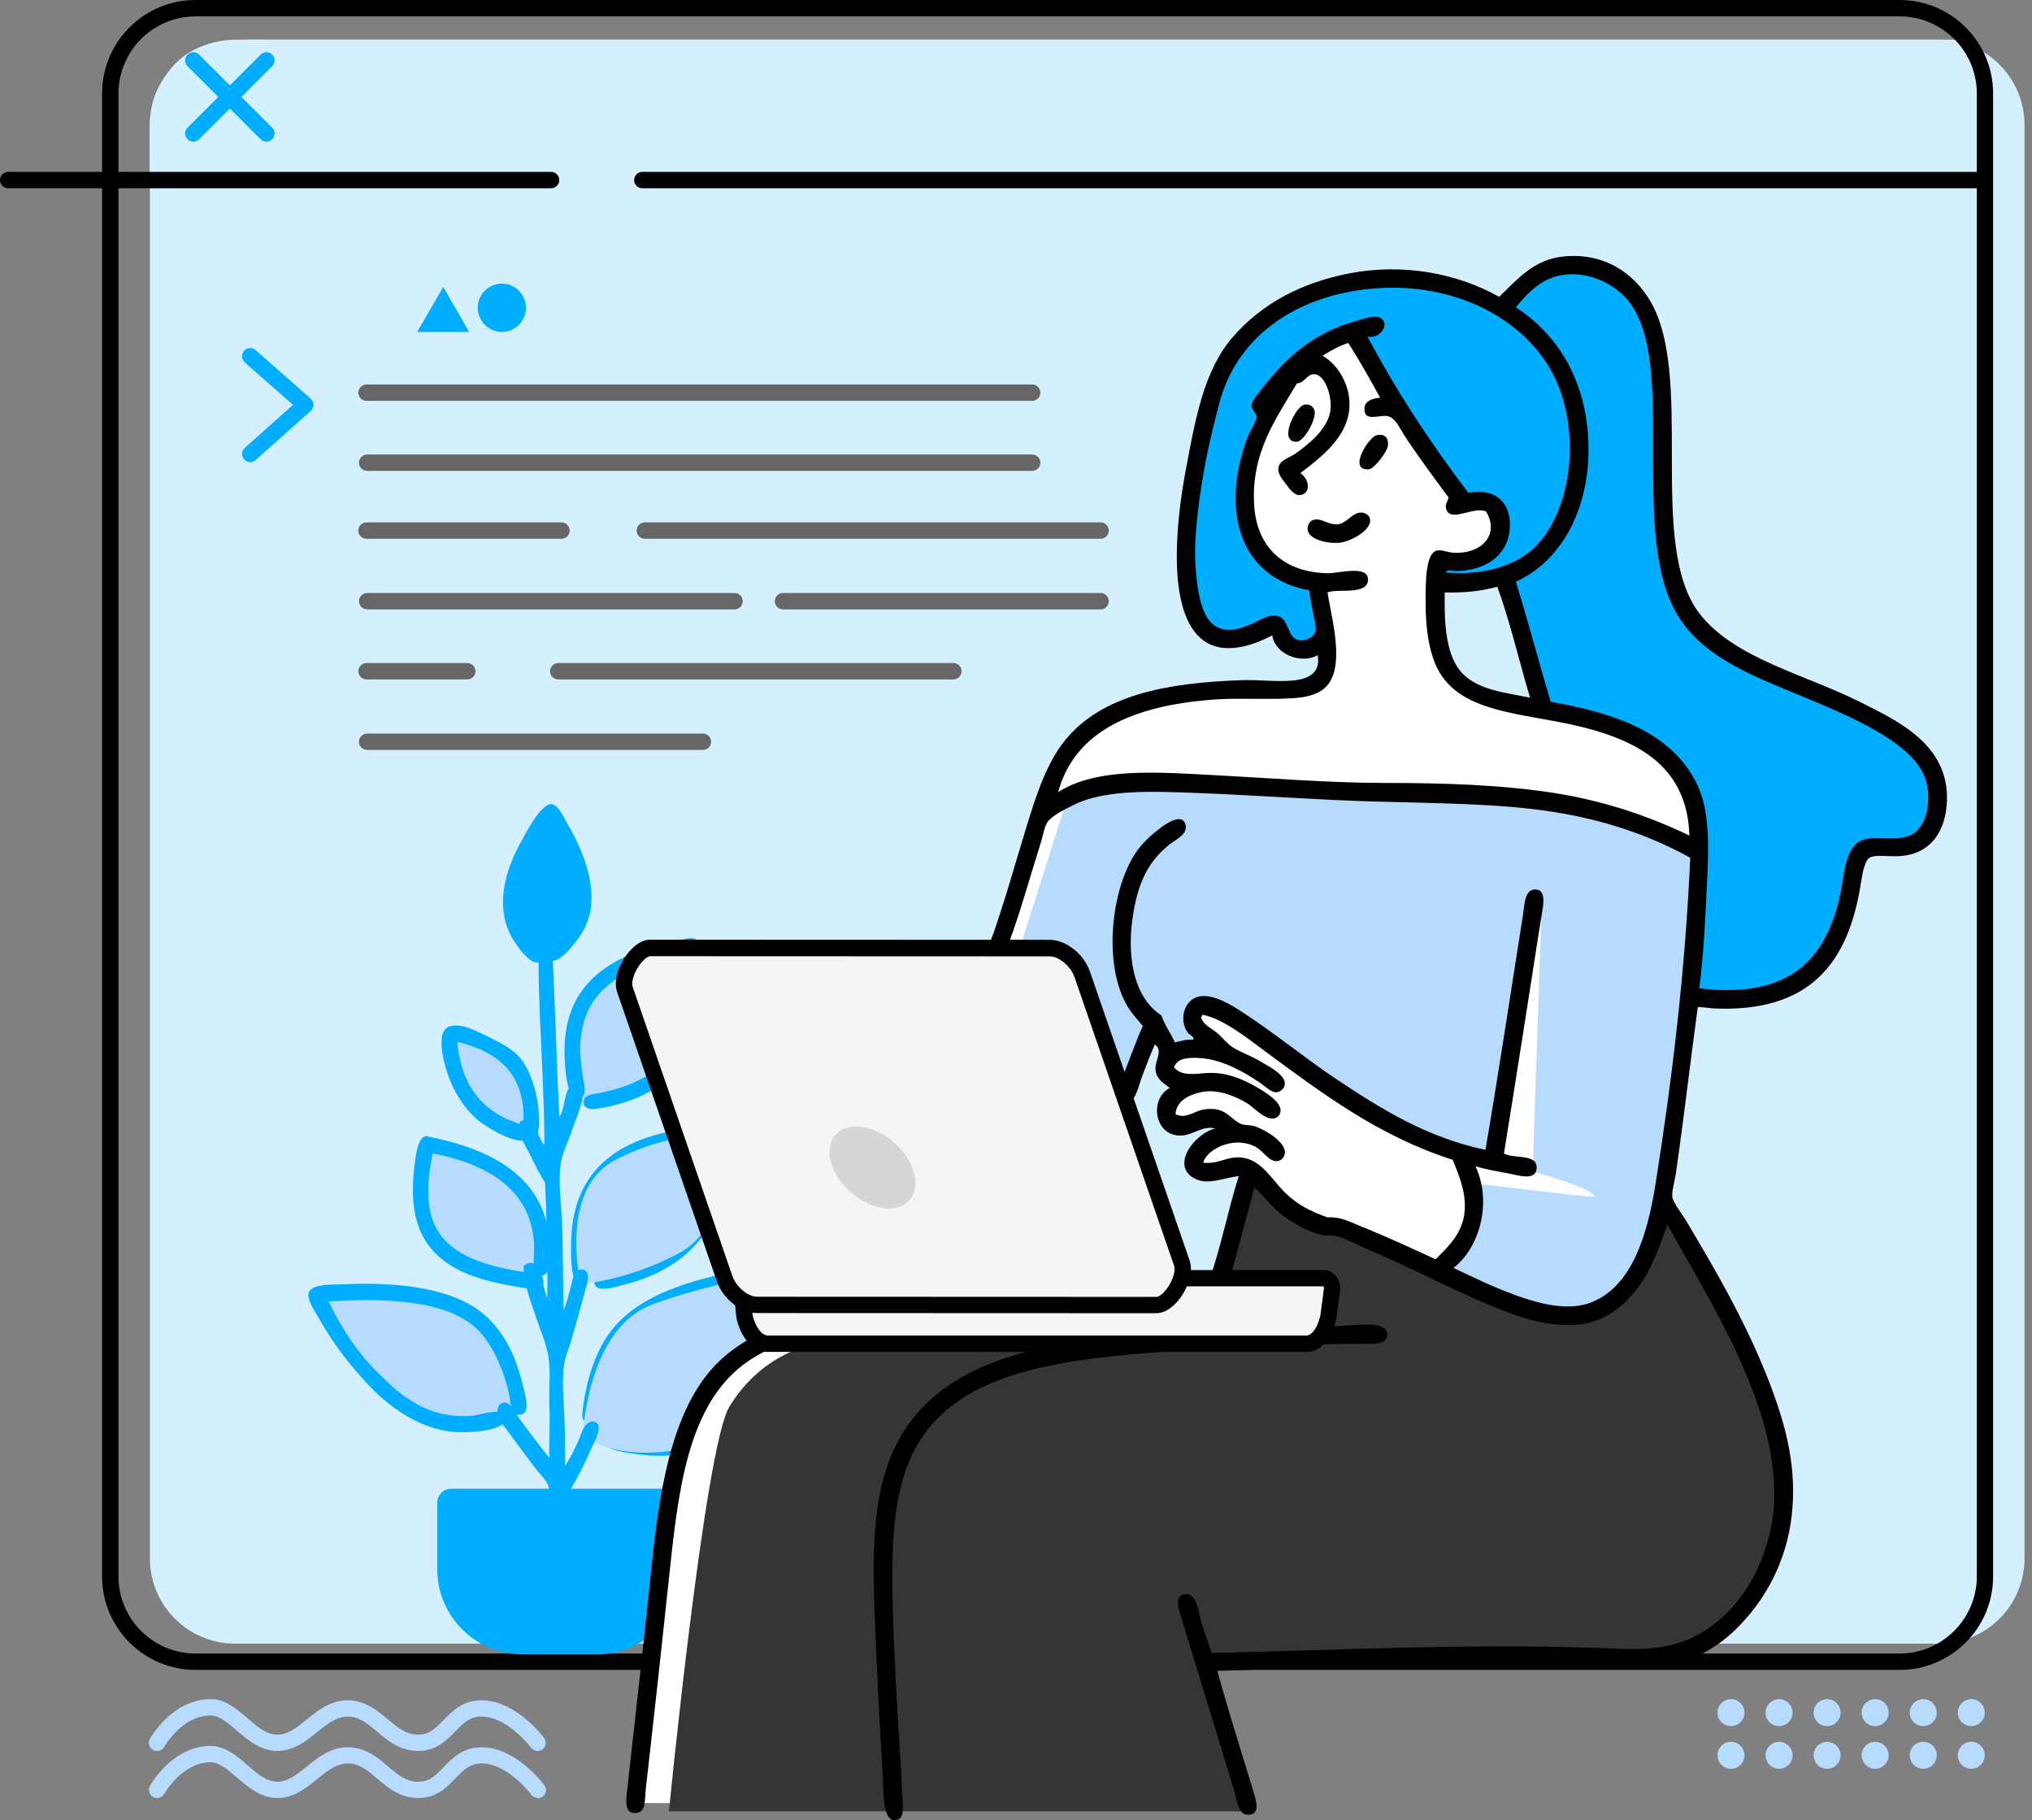 <svg width="230" height="206" viewBox="0 0 230 206" fill="none" xmlns="http://www.w3.org/2000/svg">
<rect x="0" y="0" width="230" height="206" fill="#808080" stroke="none"/>
<g clip-path="url(#clip0_4352_25741)">
<path d="M17.772 198.182C17.617 198.182 17.463 198.146 17.326 198.064C16.881 197.819 16.717 197.255 16.963 196.809C17.063 196.637 19.408 192.482 23.608 192.31C25.426 192.228 26.808 193.428 28.026 194.482C29.126 195.428 30.162 196.328 31.38 196.328C32.599 196.328 33.571 195.537 34.708 194.619C35.971 193.601 37.398 192.437 39.362 192.437C41.343 192.455 42.689 193.582 43.871 194.573C44.989 195.51 45.952 196.328 47.316 196.328C48.598 196.328 49.307 195.6 50.198 194.682C51.17 193.682 52.37 192.437 54.498 192.437C58.388 192.446 61.461 196.528 61.588 196.7C61.897 197.109 61.806 197.691 61.397 197.991C60.988 198.3 60.406 198.209 60.106 197.8C60.079 197.764 57.452 194.291 54.516 194.282C53.152 194.273 52.452 195.019 51.534 195.964C50.525 197 49.389 198.173 47.325 198.173C45.261 198.173 43.907 197.009 42.689 195.991C41.607 195.082 40.671 194.291 39.398 194.282C38.071 194.282 37.007 195.146 35.88 196.055C34.653 197.046 33.253 198.173 31.389 198.173C29.526 198.173 28.071 196.955 26.826 195.882C25.726 194.937 24.781 194.11 23.699 194.155C20.526 194.282 18.617 197.664 18.599 197.7C18.426 198.009 18.117 198.182 17.79 198.182H17.772Z" fill="#B7DBFD"/>
<path d="M60.879 203.491C60.597 203.491 60.316 203.364 60.134 203.118C60.106 203.082 57.479 199.591 54.534 199.582C53.189 199.582 52.461 200.328 51.552 201.273C50.543 202.318 49.407 203.5 47.343 203.5C45.28 203.5 43.916 202.337 42.698 201.3C41.616 200.382 40.68 199.591 39.407 199.582C38.08 199.582 37.017 200.446 35.889 201.364C34.662 202.364 33.262 203.5 31.399 203.5C29.535 203.5 28.072 202.273 26.826 201.191C25.726 200.237 24.772 199.4 23.69 199.455C20.545 199.582 18.608 202.991 18.59 203.018C18.345 203.464 17.781 203.627 17.336 203.382C16.89 203.136 16.727 202.573 16.972 202.127C17.072 201.946 19.417 197.773 23.617 197.609C25.417 197.528 26.817 198.737 28.035 199.8C29.135 200.755 30.172 201.655 31.39 201.655C32.608 201.655 33.58 200.855 34.717 199.937C35.98 198.909 37.417 197.746 39.38 197.746C41.362 197.764 42.707 198.891 43.889 199.9C45.007 200.846 45.971 201.664 47.334 201.664C48.616 201.664 49.325 200.937 50.216 200.009C51.189 199 52.389 197.755 54.516 197.755C58.407 197.764 61.488 201.864 61.615 202.046C61.916 202.455 61.834 203.036 61.425 203.336C61.261 203.455 61.07 203.518 60.879 203.518V203.491Z" fill="#B7DBFD"/>
<path fill-rule="evenodd" clip-rule="evenodd" d="M195.928 192.31C196.773 192.31 197.455 192.991 197.455 193.837C197.455 194.682 196.773 195.364 195.928 195.364C195.082 195.364 194.4 194.682 194.4 193.837C194.4 192.991 195.082 192.31 195.928 192.31Z" fill="#B7DBFD"/>
<path fill-rule="evenodd" clip-rule="evenodd" d="M201.373 192.31C202.218 192.31 202.9 192.991 202.9 193.837C202.9 194.682 202.218 195.364 201.373 195.364C200.527 195.364 199.846 194.682 199.846 193.837C199.846 192.991 200.527 192.31 201.373 192.31Z" fill="#B7DBFD"/>
<path fill-rule="evenodd" clip-rule="evenodd" d="M206.809 192.31C207.654 192.31 208.336 192.991 208.336 193.837C208.336 194.682 207.654 195.364 206.809 195.364C205.964 195.364 205.282 194.682 205.282 193.837C205.282 192.991 205.964 192.31 206.809 192.31Z" fill="#B7DBFD"/>
<path fill-rule="evenodd" clip-rule="evenodd" d="M212.245 192.31C213.09 192.31 213.772 192.991 213.772 193.837C213.772 194.682 213.09 195.364 212.245 195.364C211.4 195.364 210.718 194.682 210.718 193.837C210.718 192.991 211.4 192.31 212.245 192.31Z" fill="#B7DBFD"/>
<path fill-rule="evenodd" clip-rule="evenodd" d="M217.69 192.31C218.536 192.31 219.217 192.991 219.217 193.837C219.217 194.682 218.536 195.364 217.69 195.364C216.845 195.364 216.163 194.682 216.163 193.837C216.163 192.991 216.845 192.31 217.69 192.31Z" fill="#B7DBFD"/>
<path fill-rule="evenodd" clip-rule="evenodd" d="M223.126 192.31C223.972 192.31 224.654 192.991 224.654 193.837C224.654 194.682 223.972 195.364 223.126 195.364C222.281 195.364 221.599 194.682 221.599 193.837C221.599 192.991 222.281 192.31 223.126 192.31Z" fill="#B7DBFD"/>
<path fill-rule="evenodd" clip-rule="evenodd" d="M195.928 197.137C196.773 197.137 197.455 197.819 197.455 198.664C197.455 199.509 196.773 200.191 195.928 200.191C195.082 200.191 194.4 199.509 194.4 198.664C194.4 197.819 195.082 197.137 195.928 197.137Z" fill="#B7DBFD"/>
<path fill-rule="evenodd" clip-rule="evenodd" d="M201.373 197.137C202.218 197.137 202.9 197.819 202.9 198.664C202.9 199.509 202.218 200.191 201.373 200.191C200.527 200.191 199.846 199.509 199.846 198.664C199.846 197.819 200.527 197.137 201.373 197.137Z" fill="#B7DBFD"/>
<path fill-rule="evenodd" clip-rule="evenodd" d="M206.809 197.137C207.654 197.137 208.336 197.819 208.336 198.664C208.336 199.509 207.654 200.191 206.809 200.191C205.964 200.191 205.282 199.509 205.282 198.664C205.282 197.819 205.964 197.137 206.809 197.137Z" fill="#B7DBFD"/>
<path fill-rule="evenodd" clip-rule="evenodd" d="M212.245 197.137C213.09 197.137 213.772 197.819 213.772 198.664C213.772 199.509 213.09 200.191 212.245 200.191C211.4 200.191 210.718 199.509 210.718 198.664C210.718 197.819 211.4 197.137 212.245 197.137Z" fill="#B7DBFD"/>
<path fill-rule="evenodd" clip-rule="evenodd" d="M217.69 197.137C218.536 197.137 219.217 197.819 219.217 198.664C219.217 199.509 218.536 200.191 217.69 200.191C216.845 200.191 216.163 199.509 216.163 198.664C216.163 197.819 216.845 197.137 217.69 197.137Z" fill="#B7DBFD"/>
<path fill-rule="evenodd" clip-rule="evenodd" d="M223.126 197.137C223.972 197.137 224.654 197.819 224.654 198.664C224.654 199.509 223.972 200.191 223.126 200.191C222.281 200.191 221.599 199.509 221.599 198.664C221.599 197.819 222.281 197.137 223.126 197.137Z" fill="#B7DBFD"/>
<path fill-rule="evenodd" clip-rule="evenodd" d="M26.617 4.491H219.499C224.836 4.491 229.154 8.818 229.154 14.145V176.374C229.154 181.71 224.826 186.028 219.499 186.028H26.617C21.281 186.028 16.963 181.701 16.963 176.374V14.154C16.963 8.818 21.29 4.5 26.617 4.5V4.491Z" fill="#D4EFFD"/>
<path fill-rule="evenodd" clip-rule="evenodd" d="M16.963 20.181H224.417C224.417 20.181 225.417 11.645 224.581 9.236C223.745 6.827 222.726 4.491 222.726 4.491H30.971C26.153 4.491 21.854 4.136 18.863 8.4C16.463 11.827 16.972 13.681 16.972 20.181H16.963Z" fill="#D4EFFD"/>
<path d="M215.018 189.001H22.136C16.299 189.001 11.554 184.256 11.554 178.419V10.581C11.554 4.745 16.299 0 22.136 0H215.018C220.854 0 225.599 4.745 225.599 10.581V178.419C225.599 184.256 220.854 189.001 215.018 189.001ZM22.136 1.854C17.318 1.854 13.409 5.772 13.409 10.581V178.419C13.409 183.237 17.327 187.146 22.136 187.146H215.018C219.836 187.146 223.754 183.228 223.754 178.419V10.581C223.754 5.763 219.836 1.854 215.018 1.854H22.136Z" fill="black"/>
<path d="M62.379 21.308H0.927C0.418 21.308 0 20.89 0 20.381C0 19.872 0.418 19.454 0.927 19.454H62.379C62.888 19.454 63.306 19.872 63.306 20.381C63.306 20.89 62.888 21.308 62.379 21.308Z" fill="black"/>
<path d="M223.963 21.308H72.706C72.197 21.308 71.779 20.89 71.779 20.381C71.779 19.872 72.197 19.454 72.706 19.454H223.963C224.472 19.454 224.89 19.872 224.89 20.381C224.89 20.89 224.472 21.308 223.963 21.308Z" fill="black"/>
<path d="M116.831 53.298H41.562C41.053 53.298 40.635 52.88 40.635 52.37C40.635 51.861 41.053 51.443 41.562 51.443H116.831C117.34 51.443 117.759 51.861 117.759 52.37C117.759 52.88 117.34 53.298 116.831 53.298Z" fill="#666666"/>
<path d="M124.576 60.979H72.988C72.479 60.979 72.061 60.561 72.061 60.052C72.061 59.543 72.479 59.125 72.988 59.125H124.576C125.085 59.125 125.504 59.543 125.504 60.052C125.504 60.561 125.085 60.979 124.576 60.979Z" fill="#666666"/>
<path d="M83.142 68.97H41.562C41.053 68.97 40.635 68.552 40.635 68.043C40.635 67.533 41.053 67.115 41.562 67.115H83.142C83.651 67.115 84.069 67.533 84.069 68.043C84.069 68.552 83.651 68.97 83.142 68.97Z" fill="#666666"/>
<path d="M107.913 76.897H63.188C62.679 76.897 62.261 76.478 62.261 75.969C62.261 75.46 62.679 75.042 63.188 75.042H107.913C108.422 75.042 108.841 75.46 108.841 75.969C108.841 76.478 108.422 76.897 107.913 76.897Z" fill="#666666"/>
<path d="M79.56 84.878H41.562C41.053 84.878 40.635 84.46 40.635 83.951C40.635 83.442 41.053 83.024 41.562 83.024H79.56C80.069 83.024 80.488 83.442 80.488 83.951C80.488 84.46 80.069 84.878 79.56 84.878Z" fill="#666666"/>
<path d="M116.831 45.371H41.489C40.98 45.371 40.562 44.953 40.562 44.444C40.562 43.934 40.98 43.516 41.489 43.516H116.831C117.34 43.516 117.759 43.934 117.759 44.444C117.759 44.953 117.34 45.371 116.831 45.371Z" fill="#666666"/>
<path d="M63.552 60.979H41.48C40.971 60.979 40.553 60.561 40.553 60.052C40.553 59.543 40.971 59.125 41.48 59.125H63.552C64.061 59.125 64.479 59.543 64.479 60.052C64.479 60.561 64.061 60.979 63.552 60.979Z" fill="#666666"/>
<path d="M124.576 68.97H88.624C88.114 68.97 87.696 68.552 87.696 68.043C87.696 67.533 88.114 67.115 88.624 67.115H124.576C125.086 67.115 125.504 67.533 125.504 68.043C125.504 68.552 125.086 68.97 124.576 68.97Z" fill="#666666"/>
<path d="M52.889 76.897H41.489C40.98 76.897 40.562 76.478 40.562 75.969C40.562 75.46 40.98 75.042 41.489 75.042H52.889C53.398 75.042 53.816 75.46 53.816 75.969C53.816 76.478 53.398 76.897 52.889 76.897Z" fill="#666666"/>
<path fill-rule="evenodd" clip-rule="evenodd" d="M56.807 32.099C58.316 32.099 59.534 33.326 59.534 34.835C59.534 36.344 58.316 37.571 56.807 37.571C55.298 37.571 54.08 36.344 54.08 34.835C54.08 33.326 55.298 32.099 56.807 32.099Z" fill="#00AEFF"/>
<path d="M50.161 32.462L53.107 37.571H47.225L50.17 32.462H50.161Z" fill="#00AEFF"/>
<path d="M28.326 52.307C28.072 52.307 27.817 52.207 27.635 51.998C27.299 51.616 27.326 51.034 27.708 50.689L33.162 45.825L27.708 41.016C27.326 40.68 27.29 40.098 27.626 39.707C27.963 39.325 28.544 39.289 28.935 39.626L35.171 45.125C35.371 45.298 35.48 45.553 35.48 45.816C35.48 46.08 35.371 46.334 35.171 46.507L28.935 52.07C28.762 52.225 28.535 52.307 28.317 52.307H28.326Z" fill="#00AEFF"/>
<path fill-rule="evenodd" clip-rule="evenodd" d="M51.089 168.493H75.633C76.524 168.493 77.242 169.211 77.242 170.102V177.583C77.242 182.919 72.915 187.237 67.588 187.237H59.143C53.807 187.237 49.489 182.91 49.489 177.583V170.102C49.489 169.211 50.207 168.493 51.098 168.493H51.089Z" fill="#00AEFF"/>
<path fill-rule="evenodd" clip-rule="evenodd" d="M58.806 161.411C58.806 161.411 58.134 151.166 52.607 148.293C47.08 145.421 35.626 146.439 35.626 146.439C35.626 146.439 41.362 158.838 47.298 160.438C53.234 162.047 58.806 161.402 58.806 161.402V161.411Z" fill="#B7DBFD"/>
<path fill-rule="evenodd" clip-rule="evenodd" d="M61.061 145.639C61.061 145.639 49.734 144.712 47.698 137.912C45.671 131.112 48.343 129.467 48.343 129.467C48.343 129.467 57.943 130.812 59.77 135.503C61.597 140.185 61.061 145.639 61.061 145.639Z" fill="#B7DBFD"/>
<path fill-rule="evenodd" clip-rule="evenodd" d="M60.252 129.058C60.252 129.058 52.534 125.922 51.316 122.622C50.098 119.322 50.834 117.395 50.834 117.395C50.834 117.395 56.88 117.322 58.479 120.695C60.079 124.067 60.252 129.067 60.252 129.067V129.058Z" fill="#B7DBFD"/>
<path fill-rule="evenodd" clip-rule="evenodd" d="M61.297 108.704C61.297 108.704 56.579 103.995 58.079 98.968C59.579 93.932 62.261 92.451 62.261 92.451C62.261 92.451 67.251 98.168 65.879 102.35C64.506 106.532 61.288 108.704 61.288 108.704H61.297Z" fill="#00AEFF"/>
<path fill-rule="evenodd" clip-rule="evenodd" d="M65.97 125.194C65.97 125.194 62.215 115.959 66.288 111.995C70.361 108.032 78.115 107.168 78.115 107.168C78.115 107.168 79.897 119.186 74.579 121.976C69.251 124.767 65.97 125.194 65.97 125.194Z" fill="#B7DBFD"/>
<path fill-rule="evenodd" clip-rule="evenodd" d="M62.37 93.46C60.797 95.623 58.834 98.014 58.588 101.586C58.461 103.459 59.27 104.923 60.115 106.095C60.561 106.704 61.715 107.277 61.561 108.268C61.515 108.55 61.306 108.841 61.079 108.913C59.979 109.268 58.534 107.05 58.179 106.495C56.025 103.114 56.961 99.087 58.743 95.714C59.615 94.069 60.797 91.805 61.961 91.132C62.97 90.541 63.67 92.278 64.133 93.059C65.406 95.232 66.961 98.359 66.951 101.668C66.951 104.304 65.724 106.104 64.297 107.623C63.879 108.068 62.343 109.577 61.961 108.186C61.733 107.35 63.115 106.332 63.57 105.777C64.461 104.668 65.142 103.559 65.179 101.75C65.252 98.078 63.543 96.032 62.361 93.46H62.37Z" fill="#00AEFF"/>
<path fill-rule="evenodd" clip-rule="evenodd" d="M78.705 106.259C79.505 107.495 79.369 109.204 79.351 110.686C79.26 119.495 75.996 123.822 68.488 125.331C67.497 125.531 66.115 125.813 66.07 124.767C66.033 123.876 67.124 123.849 68.16 123.64C70.742 123.122 73.233 122.086 74.678 120.586C77.333 117.831 77.633 113.322 77.496 108.113C71.451 109.295 65.706 111.377 65.67 118.813C65.67 119.74 65.833 120.913 65.988 121.949C66.097 122.667 66.57 124.295 65.424 124.367C64.061 124.449 63.897 120.404 63.897 118.895C63.897 110.459 70.388 107.577 77.578 106.259C77.805 106.213 78.26 106.086 78.705 106.259Z" fill="#00AEFF"/>
<path fill-rule="evenodd" clip-rule="evenodd" d="M50.952 116.149C52.37 115.759 54.288 116.877 55.616 117.513C56.752 118.058 58.061 118.786 58.834 119.686C60.261 121.34 61.143 124.776 61.006 127.331C60.943 128.594 60.452 129.149 58.997 129.103C57.507 129.049 55.079 127.594 54.088 126.767C52.843 125.731 51.734 124.14 51.034 122.504C50.398 121.04 49.043 116.668 50.952 116.149ZM59.243 127.331C59.552 121.386 56.279 119.031 51.761 117.913C52.207 123.104 54.843 126.094 59.243 127.331Z" fill="#00AEFF"/>
<path fill-rule="evenodd" clip-rule="evenodd" d="M81.278 129.267C72.833 129.494 66.452 132.049 66.397 141.012C66.397 142.157 67.27 145.448 65.997 145.594C64.588 145.766 64.633 142.321 64.633 141.085C64.606 131.54 71.133 128.067 80.324 127.485C81.051 127.44 82.487 127.185 82.896 127.803C83.415 128.585 82.878 131.121 82.733 131.903C81.369 139.539 77.533 143.739 70.26 145.503C69.706 145.639 67.406 146.403 67.279 145.185C67.17 144.157 68.688 144.057 69.697 143.821C76.933 142.112 80.696 137.348 81.287 129.258L81.278 129.267Z" fill="#00AEFF"/>
<path fill-rule="evenodd" clip-rule="evenodd" d="M61.325 144.394C62.343 146.557 59.043 145.721 57.861 145.521C52.107 144.521 47.207 142.412 46.762 135.703C46.698 134.74 46.734 133.24 46.925 131.84C47.053 130.876 47.289 128.413 48.371 128.622C55.225 129.949 61.734 132.967 62.206 140.612C62.288 141.885 62.543 144.157 61.325 144.394ZM48.934 130.794C48.589 132.376 48.389 134.149 48.534 136.021C48.989 141.894 54.743 143.375 60.525 144.148C60.288 142.903 60.507 141.757 60.443 140.685C60.052 134.321 54.67 131.64 49.016 130.549C48.925 130.558 48.925 130.676 48.934 130.785V130.794Z" fill="#00AEFF"/>
<path fill-rule="evenodd" clip-rule="evenodd" d="M93.032 142.948V143.512C92.45 147.003 91.532 150.048 90.296 152.848C88.978 155.82 87.523 158.22 85.551 160.166C82.542 163.129 78.478 165.411 72.197 164.593C71.024 164.438 67.743 164.102 68.097 162.666C68.388 161.466 71.351 162.702 72.197 162.829C77.851 163.656 81.587 161.647 84.269 158.966C88.105 155.13 89.723 150.475 91.105 144.157C84.078 145.912 75.733 146.221 71.397 150.593C69.642 152.366 68.461 155.348 67.861 158.402C67.67 159.366 67.933 161.147 66.652 161.057C65.933 161.011 65.806 160.502 66.006 159.129C66.415 156.366 67.043 154.293 68.097 152.293C71.47 145.857 80.042 144.448 88.296 142.876C89.514 142.648 92.569 141.639 93.041 142.957L93.032 142.948Z" fill="#00AEFF"/>
<path fill-rule="evenodd" clip-rule="evenodd" d="M37.189 147.293C38.562 150.13 40.289 152.884 42.662 155.257C45.262 157.857 48.216 160.593 53.361 160.247C54.343 160.184 56.952 159.138 57.143 160.411C57.37 161.911 53.634 162.102 52.316 162.102C47.725 162.102 43.916 159.184 41.371 156.393C39.353 154.175 37.662 152.002 36.062 149.148C35.644 148.412 34.726 147.103 34.935 146.33C35.235 145.257 37.762 145.403 38.553 145.366C45.434 145.039 52.152 145.803 55.607 149.548C57.488 151.584 58.497 153.866 59.306 157.275C59.57 158.393 59.925 159.929 58.988 160.093C57.697 160.32 57.834 158.666 57.625 157.757C56.961 154.911 55.716 152.093 54.007 150.439C50.571 147.103 43.507 146.894 37.189 147.303V147.293Z" fill="#00AEFF"/>
<path fill-rule="evenodd" clip-rule="evenodd" d="M65.725 145.312C65.725 145.312 63.17 134.73 69.588 131.312C76.006 127.885 83.024 128.176 83.024 128.176C83.024 128.176 82.787 138.694 76.824 141.857C70.861 145.021 65.715 145.321 65.715 145.321L65.725 145.312Z" fill="#B7DBFD"/>
<path fill-rule="evenodd" clip-rule="evenodd" d="M65.97 162.375C65.97 162.375 66.479 150.539 73.615 147.73C80.742 144.921 93.896 142.903 93.896 142.903C93.896 142.903 90.369 159.711 81.105 162.938C71.669 166.229 66.533 163.111 65.979 162.375H65.97Z" fill="#B7DBFD"/>
<path fill-rule="evenodd" clip-rule="evenodd" d="M219.263 90.841C218.254 84.869 214.927 81.896 206.391 78.933C197.855 75.969 187.628 72.251 187.646 58.816C187.655 45.38 188.792 29.444 177.91 29.844C171.929 30.062 170.829 34.108 170.829 34.108C170.829 34.108 155.557 28.562 148.057 32.98C140.558 37.398 136.985 43.198 135.985 49.562C134.985 55.916 132.312 68.024 136.712 70.888C141.112 73.751 144.603 70.806 144.603 70.806C144.603 70.806 145.639 73.597 147.175 73.297C148.721 73.006 149.748 72.488 149.748 72.488C149.748 72.488 151.793 76.951 148.866 77.478C145.939 78.006 125.922 76.76 121.667 83.833C117.413 90.905 113.059 106.123 113.059 106.123L108.795 128.249L123.195 133.24L130.522 115.695L132.449 118.677C132.449 118.677 130.894 118.995 131.64 120.286C132.394 121.576 133.812 123.185 133.812 123.185C133.812 123.185 131.458 123.931 132.203 126.004C132.949 128.076 134.221 127.531 135.903 126.967C137.585 126.404 138.721 127.931 138.721 127.931C138.721 127.931 133.885 130.785 135.176 132.112C136.467 133.44 138.903 131.367 140.003 132.031C141.103 132.703 142.012 133.558 142.012 133.558L137.421 145.548C137.421 145.548 89.132 150.002 83.987 153.275C81.424 154.902 77.278 158.502 75.779 168.811C73.588 183.874 71.515 204.055 71.515 204.055L141.121 204.536L136.212 187.474C136.212 187.474 161.766 187.064 170.738 187.155C179.71 187.237 190.474 189.019 195.201 184.419C199.928 179.819 204.809 169.847 200.509 160.275C196.21 150.712 188.355 136.212 188.355 136.212L191.737 112.55C191.737 112.55 199.546 115.195 204.918 109.904C210.145 104.759 209.4 97.123 211.691 95.969C213.963 94.823 220.263 96.787 219.254 90.814L219.263 90.841ZM165.111 76.997C161.22 74.797 162.538 65.97 162.538 65.97C162.538 65.97 166.038 66.215 167.529 66.215C169.02 66.215 170.829 65.57 170.829 65.57L174.774 79.978C174.774 79.978 169.011 79.197 165.12 76.997H165.111Z" fill="white"/>
<path fill-rule="evenodd" clip-rule="evenodd" d="M132.358 118.922L130.667 116.186L127.367 124.476L111.113 125.522L111.677 119.167L120.367 91.723C120.367 91.723 118.258 87.778 136.785 89.151C155.311 90.523 169.293 88.905 178.547 91.569C187.801 94.223 192.546 96.877 192.546 96.877C192.546 96.877 189.919 144.675 181.601 148.139C173.292 151.602 163.175 143.63 163.175 143.63C163.175 143.63 165.956 141.076 166.393 138.721C166.602 137.594 166.393 135.676 166.111 133.976C166.065 133.703 180.519 135.676 180.474 135.421C180.347 134.721 177.047 133.603 173.565 132.603C173.347 132.54 174.656 101.759 174.438 101.705C173.12 101.332 170.274 131.712 169.12 131.412C168.902 131.358 168.693 131.303 168.493 131.258C166.693 130.803 165.42 130.512 165.42 130.512C165.42 130.512 159.938 129.776 154.239 125.767C148.539 121.758 137.303 112.613 135.812 113.859C134.321 115.104 137.421 118.449 137.421 118.449L132.349 118.931L132.358 118.922Z" fill="#B7DBFD"/>
<path fill-rule="evenodd" clip-rule="evenodd" d="M149.021 66.133C149.021 66.133 149.957 70.233 149.748 71.524C149.539 72.815 148.866 73.051 148.866 73.051C148.866 73.051 147.412 74.742 145.966 73.133C144.53 71.515 144.276 70.96 144.276 70.96C144.276 70.96 138.612 75.469 135.267 68.951C131.922 62.434 136.049 43.607 139.694 39.098C150.684 25.499 170.111 34.998 170.111 34.998C170.111 34.998 173.874 29.126 178.401 29.926C182.919 30.726 185.292 31.171 186.61 37.807C187.928 44.444 186.119 67.079 192.401 71.524C198.682 75.969 218.081 82.524 218.954 86.569C219.827 90.614 219.872 93.187 217.345 94.778C214.818 96.359 212.191 95.178 210.909 96.787C209.627 98.396 208.455 111.095 201.255 112.722C194.055 114.349 191.683 112.722 191.683 112.722C191.683 112.722 193.192 96.032 192.328 92.769C191.455 89.505 190.455 84.478 185.492 83.196C180.519 81.906 174.792 80.624 174.792 80.624L171.011 65.334C171.011 65.334 169.82 65.761 166.829 66.133C163.838 66.515 162.648 66.615 162.648 66.615L163.048 63.234C163.048 63.234 166.038 65.361 168.275 63.152C170.511 60.943 170.984 57.207 169.075 57.034C167.166 56.861 165.938 56.634 165.938 56.634C165.938 56.634 161.42 50.452 158.457 46.334C155.484 42.216 153.466 37.807 153.466 37.807C153.466 37.807 145.73 39.835 143.003 46.498C140.276 53.161 139.758 59.97 142.521 62.588C145.285 65.206 149.039 66.133 149.039 66.133H149.021Z" fill="#00AEFF"/>
<path fill-rule="evenodd" clip-rule="evenodd" d="M137.185 145.157L141.13 133.412C141.13 133.412 145.248 137.867 148.375 138.639C151.502 139.421 151.702 138.103 154.975 140.085C158.248 142.076 173.829 149.775 178.474 149.257C185.646 148.457 188.537 137.185 188.537 137.185C188.537 137.185 199.4 154.266 201.091 162.611C203.355 173.811 198.873 184.092 191.755 186.346C184.637 188.61 136.712 187.792 136.712 187.792L141.057 205.009H75.715C75.715 205.009 79.769 163.811 82.551 159.22C86.496 152.73 92.614 152.057 92.614 152.057L137.194 145.139L137.185 145.157Z" fill="#353535"/>
<path d="M30.153 16.036C29.917 16.036 29.68 15.945 29.499 15.763L21.226 7.491C20.863 7.127 20.863 6.545 21.226 6.182C21.59 5.818 22.172 5.818 22.535 6.182L30.808 14.454C31.171 14.818 31.171 15.399 30.808 15.763C30.626 15.945 30.39 16.036 30.153 16.036Z" fill="#00AEFF"/>
<path d="M21.881 16.036C21.645 16.036 21.408 15.945 21.226 15.763C20.863 15.399 20.863 14.818 21.226 14.454L29.499 6.182C29.862 5.818 30.444 5.818 30.808 6.182C31.171 6.545 31.171 7.127 30.808 7.491L22.535 15.763C22.354 15.945 22.117 16.036 21.881 16.036Z" fill="#00AEFF"/>
<path fill-rule="evenodd" clip-rule="evenodd" d="M192.173 113.959C191.346 120.031 190.582 126.631 189.682 132.867C189.555 133.721 189.21 134.849 189.282 135.439C189.364 136.121 190.391 137.394 190.81 138.094C194.428 144.175 198.027 150.348 200.627 157.402C202.155 161.557 203.418 166.202 202.8 171.565C202.273 176.083 200.4 179.992 197.728 183.074C195.055 186.146 191.855 188.355 186.701 188.71C184.201 188.883 181.492 188.655 178.656 188.628C164.993 188.483 151.148 188.61 137.785 189.11C139.021 193.582 140.439 198.091 141.885 202.791C142.23 203.909 142.721 205.618 141.003 205.364C140.176 205.245 139.939 203.464 139.639 202.464C137.676 196.028 135.785 189.837 133.767 183.237C133.567 182.592 132.73 180.537 134.167 180.419C135.521 180.319 135.648 182.528 135.939 183.474C136.367 184.865 136.748 185.919 137.148 187.092C151.72 186.746 168.029 185.919 183.174 186.61C188.828 186.864 191.991 185.728 195 182.992C197.746 180.501 199.627 176.965 200.473 172.856C201.373 168.456 200.446 163.42 199.109 159.42C196.5 151.648 192.364 145.184 188.728 138.585C187.773 141.33 186.883 143.794 185.264 145.903C183.783 147.839 181.528 149.693 178.51 149.93C175.71 150.148 172.92 149.393 170.547 148.484C164.947 146.339 160.129 143.621 154.457 141.239C153.329 140.767 152.148 140.085 151.157 139.876C150.711 139.776 150.157 139.894 149.711 139.794C148.021 139.421 146.466 138.476 145.284 137.621C144.021 136.703 143.121 135.412 141.985 134.403C141.039 137.885 140.13 141.403 139.166 144.866C140.548 145.048 142.948 144.257 142.784 145.994C142.666 147.23 140.966 146.903 139.648 146.957C130.649 147.321 121.176 147.712 112.613 148.403C102.704 149.203 91.868 149.657 85.342 153.63C78.424 157.838 76.978 166.856 75.924 176.719C75.042 185.037 74.097 193.691 73.106 202.382C72.942 203.846 73.16 205.164 71.897 205.2C70.606 205.236 70.87 203.646 71.015 202.382C71.924 194.228 72.897 185.583 73.751 177.283C74.733 167.729 76.306 158.511 81.878 153.63C87.651 148.575 96.932 147.612 106.822 146.794C116.558 145.984 126.394 145.294 136.83 145.021C138.176 141.276 138.985 136.985 140.212 133.112C138.594 133.276 136.794 134.158 135.303 133.43C132.367 131.994 135.212 128.276 137.557 127.722C136.112 127.349 135.021 128.522 133.612 128.522C130.612 128.54 130.085 124.358 132.403 123.131C131.667 122.54 130.93 122.186 130.794 121.122C130.667 120.077 131.73 118.867 130.712 118.222C130.221 119.349 129.758 120.513 129.267 121.84C128.885 122.867 128.503 124.913 127.34 124.976C127.067 124.994 126.376 124.513 126.294 124.013C126.185 123.322 126.74 122.686 127.022 122.004C127.767 120.177 128.594 117.749 129.358 116.131C128.649 115.268 127.958 114.549 127.431 113.559C124.767 108.641 125.867 99.75 129.04 95.859C129.612 95.15 130.394 94.423 131.376 93.687C131.621 93.505 133.83 91.805 134.194 93.369C134.439 94.432 133.121 94.996 132.421 95.541C130.112 97.368 128.94 99.587 128.321 103.105C127.44 108.059 128.249 112.822 131.458 114.931C131.849 116.068 132.521 116.931 132.985 117.986C133.639 117.831 134.23 117.622 135.076 117.668C135.185 117.295 134.667 117.177 134.43 116.858C133.421 115.495 133.985 113.013 135.876 112.759C137.476 112.54 139.448 113.795 140.457 114.449C144.203 116.858 147.73 119.786 151.32 122.176C156.693 125.758 161.665 128.767 168.138 130.14C169.62 121.467 170.983 112.431 172.401 103.432C172.565 102.377 172.556 100.423 174.01 100.696C175.129 100.905 174.583 102.986 174.41 104.077C173.038 112.822 171.638 121.904 170.229 130.549C171.383 131.203 174.038 130.512 173.929 132.24C173.838 133.685 171.883 133.03 170.711 132.803C169.283 132.531 168.12 132.349 167.011 131.994C168.974 136.23 167.356 141.339 164.52 143.503C166.883 144.621 169.074 145.703 171.683 146.639C174.119 147.512 177.501 148.475 180.21 147.366C184.701 145.521 186.446 139.885 187.373 134.094C189.255 122.286 190.746 109.968 191.319 97.078C186.692 94.532 181.546 92.76 175.547 91.85C169.601 90.941 162.875 90.923 155.757 90.723C149.211 90.541 142.157 90.005 135.721 89.76C130.83 89.569 125.213 89.296 121.64 91.05C120.513 91.605 118.958 92.35 118.504 93.141C118.176 93.705 118.04 94.668 117.776 95.478C116.549 99.341 115.577 102.977 114.158 106.823C113.804 107.768 112.995 110.631 111.904 110.522C111.613 110.495 111.086 109.877 111.022 109.641C110.786 108.768 111.749 107.441 112.149 106.423C112.668 105.114 112.959 104.059 113.277 103.123C114.113 100.623 114.822 98.05 115.368 96.287C116.758 91.787 117.995 86.896 120.595 83.733C124.767 78.66 132.003 77.269 140.63 76.978C144.084 76.86 149.784 78.124 149.157 74.16C147.166 75.215 144.321 74.015 144.003 71.906C142.148 72.915 138.994 74.079 136.685 72.788C131.921 70.133 133.067 59.352 134.194 53.316C135.294 47.407 136.267 41.944 139.503 38.189C142.784 34.38 147.284 31.999 152.702 30.944C158.775 29.762 164.974 30.926 169.683 33.599C171.674 31.717 173.556 29.326 177.083 29.017C181.646 28.617 184.719 30.908 186.501 33.599C192.11 42.098 186.201 61.688 192.455 69.561C196.437 74.569 204.309 76.315 210.554 79.46C214.745 81.569 220.599 84.233 220.372 90.641C220.254 94.05 218.536 96.877 214.581 96.914C213.472 96.923 212.2 96.723 211.609 97.078C210.972 97.45 210.727 99.414 210.563 100.377C209.1 109.095 204.764 114.586 194.073 114.14C193.482 114.113 193.037 114.004 192.219 113.977L192.173 113.959ZM208.182 101.732C208.782 99.214 208.709 96.232 210.518 95.214C211.945 94.414 214.409 95.305 216.154 94.569C218.281 93.669 218.636 90.223 217.927 88.132C217.008 85.424 213.609 83.36 211.245 82.096C208.982 80.887 206.154 79.706 203.764 78.715C198.782 76.651 193.455 74.669 190.41 70.424C187.337 66.152 187.11 59.479 187.11 52.08C187.11 44.68 187.355 37.18 183.892 33.571C182.583 32.208 180.065 30.78 177.21 31.08C174.556 31.353 172.992 33.08 171.574 34.78C175.856 37.553 179.083 42.162 179.701 48.698C180.437 56.488 177.201 63.334 171.574 65.834C172.965 70.288 174.174 74.924 175.519 79.433C182.91 80.706 189.137 82.924 192.01 88.605C193.555 91.669 193.41 95.687 193.219 99.868C193.019 104.077 192.828 108.113 192.337 111.859C202.2 113.031 206.463 108.959 208.191 101.723L208.182 101.732ZM173.829 61.825C177.756 57.897 178.901 49.498 176.247 43.316C173.42 36.726 165.52 32.008 155.975 32.617C147.257 33.171 140.103 37.744 138.03 45.571C136.985 49.525 136.058 53.552 135.539 58.361C135.276 60.806 135.139 62.952 135.458 65.606C135.676 67.442 136.13 70.197 137.794 70.997C139.276 71.715 141.021 70.933 142.057 70.433C142.803 70.07 143.639 69.533 144.548 69.706C145.957 69.988 145.63 72.142 146.966 72.442C147.812 72.633 148.757 72.051 148.902 71.479C149.039 70.915 148.711 69.897 148.584 69.142C148.439 68.288 148.239 67.488 148.184 66.806C143.284 65.933 140.239 62.525 139.894 57.388C139.694 54.398 140.412 51.561 141.266 49.343C141.53 48.661 142.212 47.725 142.23 47.171C142.248 46.762 141.612 46.389 141.666 45.807C141.703 45.362 142.421 44.544 142.875 43.953C145.666 40.353 148.757 37.626 153.575 36.307C154.266 36.117 155.466 35.671 156.066 35.907C157.52 36.462 156.266 38.453 154.775 38.08C158.138 44.425 162.011 50.261 166.202 55.779C169.42 55.152 171.201 57.088 170.865 60.043C170.538 63.006 167.983 64.643 164.665 64.633C164.393 64.633 163.884 64.406 163.62 64.797C168.147 65.143 171.665 63.997 173.838 61.825H173.829ZM149.693 40.262C151.411 41.244 152.766 43.444 152.748 45.816C152.72 49.48 149.321 51.889 147.193 53.543C148.384 54.416 148.302 56.025 147.03 56.034C146.439 56.034 145.793 55.107 145.584 54.825C145.175 54.279 144.612 53.661 144.703 52.97C144.812 52.052 145.893 51.87 146.712 51.279C148.312 50.134 150.266 48.498 150.575 46.534C150.83 44.944 150.002 42.416 148.802 42.353C147.912 42.307 147.739 43.325 146.793 43.398C144.557 47.207 141.521 51.243 141.966 57.316C142.303 61.997 145.357 64.779 150.257 64.879C151.493 64.906 154.866 63.897 154.848 65.606C154.82 67.415 151.348 66.579 150.257 67.052C150.82 70.488 152.539 76.388 149.457 78.233C148.53 78.787 147.302 78.978 146.157 79.033C143.003 79.206 139.948 78.96 137.067 79.197C128.576 79.887 121.685 82.569 119.767 89.66C124.131 86.832 131.085 87.396 137.467 87.733C143.775 88.06 150.439 88.614 156.775 88.614C163.429 88.614 169.965 88.823 175.847 89.742C181.737 90.66 186.828 92.451 191.219 94.569C190.991 87.069 185.883 84.024 179.31 82.342C172.447 80.587 164.774 80.915 162.411 75.024C161.675 73.188 161.356 70.924 161.365 68.024C161.365 66.133 161.32 62.57 162.656 62.306C163.211 62.197 163.82 62.506 164.429 62.552C167.638 62.779 169.792 60.579 168.211 57.888C166.702 57.279 164.229 59.17 163.702 57.643C163.484 56.988 163.929 56.761 163.947 56.279C162.529 54.379 160.384 51.48 158.956 49.28C158.447 48.489 157.957 47.307 157.102 47.107C156.157 46.88 154.311 47.88 154.448 46.143C154.511 45.316 155.493 45.062 156.22 45.016C155.057 42.907 153.893 40.798 152.602 38.816C151.511 39.171 150.602 39.707 149.702 40.262H149.693ZM163.529 67.052C163.456 70.597 163.647 74.369 165.62 76.306C167.429 78.078 170.156 78.36 173.183 78.96C171.938 74.797 170.929 70.379 169.483 66.406C167.765 66.888 165.793 67.115 163.529 67.052ZM135.93 115.086C136.148 115.959 137.03 116.322 137.703 116.858C138.33 117.358 138.848 118.104 139.557 118.549C140.585 119.195 141.694 119.513 142.857 120.24C143.548 120.667 145.466 121.604 145.43 122.658C145.412 123.204 144.93 123.604 144.466 123.622C143.884 123.649 143.184 122.931 142.539 122.495C140.785 121.304 138.339 119.931 135.939 119.758C134.503 119.658 133.249 119.749 132.885 120.804C133.712 121.822 135.239 121.54 136.503 121.449C138.585 121.304 140.394 122.013 141.975 122.895C142.757 123.331 145.012 124.594 144.948 125.713C144.921 126.131 144.657 126.531 144.148 126.594C143.112 126.731 141.857 125.267 141.094 124.822C139.785 124.067 137.839 123.204 135.948 123.613C134.712 123.885 133.167 124.504 133.049 126.104C134.303 126.713 135.23 125.667 136.43 125.54C136.848 125.494 137.257 125.504 137.557 125.54C138.976 125.731 139.548 126.867 140.53 127.231C140.921 127.376 141.585 127.313 142.057 127.476C143.148 127.84 145.493 129.222 145.439 130.458C145.412 130.94 145.057 131.412 144.475 131.421C143.63 131.44 142.957 130.258 142.139 129.812C141.521 129.476 140.639 129.24 139.721 129.331C138.121 129.485 136.548 130.403 136.185 131.585C137.903 131.821 138.912 130.803 140.612 131.021C142.803 131.303 143.966 133.512 145.439 134.967C146.875 136.385 148.384 137.121 150.266 137.785C151.775 137.685 152.82 138.312 154.129 138.83C157.047 140.003 159.866 141.321 162.493 142.53C163.829 141.194 165.629 139.576 165.793 136.976C165.929 134.821 165.12 132.985 164.429 131.267C156.057 128.585 149.739 123.804 143.266 119.04C141.23 117.54 138.566 115.368 136.185 114.859C136.003 114.831 136.094 115.095 135.939 115.104L135.93 115.086Z" fill="black"/>
<path fill-rule="evenodd" clip-rule="evenodd" d="M147.593 45.807C148.093 45.707 148.684 45.898 148.802 46.534C148.975 47.534 147.575 49.971 146.793 49.998C144.594 50.071 146.675 45.998 147.593 45.816V45.807Z" fill="black"/>
<path fill-rule="evenodd" clip-rule="evenodd" d="M155.802 49.261C156.493 49.071 157.238 49.37 157.093 50.471C157.002 51.134 155.548 53.089 154.92 53.125C152.511 53.252 154.902 49.507 155.802 49.261Z" fill="black"/>
<path fill-rule="evenodd" clip-rule="evenodd" d="M153.793 58.034C154.338 57.916 155.029 58.197 155.084 58.843C155.193 60.061 152.82 61.288 151.702 61.415C150.193 61.588 148.039 61.016 148.002 59.888C147.993 59.597 148.13 58.988 148.648 58.843C149.611 58.561 150.302 59.47 151.466 59.325C152.402 59.206 152.948 58.216 153.802 58.034H153.793Z" fill="black"/>
<path fill-rule="evenodd" clip-rule="evenodd" d="M151.702 150.084C153.311 150.012 157.029 149.366 157.011 151.048C157.002 152.102 155.838 152.093 154.52 152.093C146.339 152.093 138.194 152.457 130.703 153.057C117.349 154.13 105.731 155.984 102.304 167.056C101.186 170.674 100.941 174.892 101.013 179.928C101.113 186.274 101.568 193.719 101.977 200.2C102.032 201 102.068 202.282 102.141 203.582C102.213 204.855 102.341 205.973 101.259 206C99.814 206.027 100.032 202.473 99.895 200.364C99.459 193.682 99.15 186.946 98.932 180.574C98.768 175.91 98.986 171.256 99.895 167.702C102.722 156.62 112.349 152.766 125.24 151.448C133.63 150.584 142.175 150.075 151.548 150.084C151.602 150.084 151.657 150.084 151.711 150.084H151.702Z" fill="black"/>
<path fill-rule="evenodd" clip-rule="evenodd" d="M84.869 144.666H149.848C150.357 144.666 150.775 145.203 150.775 145.866L150.348 149.084C149.966 150.712 149.102 152.084 147.857 152.084H86.896C85.651 152.084 84.66 150.721 84.269 149.021L83.951 145.866C83.951 145.203 84.36 144.666 84.878 144.666H84.869Z" fill="#F5F5F5"/>
<path d="M147.857 153.011H86.896C85.287 153.011 83.905 151.53 83.369 149.239L83.351 149.121L83.023 145.875C83.023 144.685 83.832 143.748 84.869 143.748H149.848C150.884 143.748 151.693 144.685 151.693 145.875V145.994L151.248 149.293C150.711 151.621 149.439 153.011 147.857 153.011ZM85.187 148.866C85.514 150.202 86.232 151.157 86.905 151.157H147.866C148.493 151.157 149.13 150.257 149.448 148.912L149.857 145.812C149.857 145.703 149.811 145.621 149.784 145.584H84.951C84.951 145.584 84.887 145.712 84.878 145.821L85.187 148.857V148.866Z" fill="black"/>
<path fill-rule="evenodd" clip-rule="evenodd" d="M73.597 107.286L118.795 107.304C120.267 107.304 121.931 108.65 122.504 110.295L133.776 142.966C134.349 144.621 132.394 147.703 130.921 147.703L85.714 147.684C84.242 147.684 82.578 146.339 82.005 144.685L70.733 111.995C70.16 110.341 72.124 107.277 73.597 107.277V107.286Z" fill="#F5F5F5"/>
<path d="M130.922 148.63L85.715 148.612C83.851 148.612 81.833 147.021 81.133 144.994L69.861 112.304C69.388 110.941 70.07 109.268 70.861 108.159C71.679 107.013 72.679 106.35 73.597 106.35L118.795 106.368C120.668 106.368 122.677 107.959 123.377 109.986L134.649 142.657C135.122 144.03 134.403 145.757 133.649 146.821C132.831 147.966 131.84 148.621 130.922 148.621V148.63ZM73.597 108.213C73.388 108.213 72.87 108.532 72.37 109.241C71.752 110.104 71.424 111.168 71.615 111.704L82.888 144.394C83.324 145.657 84.642 146.766 85.715 146.766L130.922 146.784C131.113 146.784 131.613 146.512 132.14 145.766C132.758 144.894 133.085 143.83 132.903 143.285L121.631 110.613C121.195 109.35 119.877 108.241 118.804 108.241L73.606 108.223L73.597 108.213Z" fill="black"/>
<path fill-rule="evenodd" clip-rule="evenodd" d="M96.841 127.494C94.378 127.531 93.232 129.64 94.287 132.203C95.341 134.767 98.196 136.812 100.668 136.776C103.132 136.739 104.277 134.63 103.223 132.067C102.168 129.503 99.314 127.458 96.841 127.494Z" fill="#D6D6D6"/>
<path fill-rule="evenodd" clip-rule="evenodd" d="M63.306 126.367C64.061 125.685 63.706 122.522 65.315 122.749C66.888 122.967 65.142 126.722 64.833 127.658C64.379 129.049 63.642 130.503 63.47 131.685C63.151 133.849 63.561 136.485 63.633 138.848C63.742 142.339 63.715 145.057 63.797 148.266C64.142 147.503 64.297 146.73 64.597 145.694C64.733 145.239 64.906 143.521 65.96 143.685C67.006 143.848 66.351 145.594 66.206 146.175C65.66 148.239 65.224 149.748 64.679 151.648C64.442 152.484 64.024 153.393 63.87 154.302C63.57 156.157 63.788 158.348 63.87 160.175C63.961 162.138 63.97 164.084 63.952 165.884C64.497 165.147 64.924 164.238 65.397 163.229C65.751 162.484 66.124 160.738 67.169 160.893C68.442 161.093 67.351 163.029 67.006 163.793C66.115 165.774 64.997 168.138 63.87 169.583C63.897 172.811 63.788 176.038 63.788 179.483C63.788 180.601 63.752 181.874 62.988 181.974C61.843 182.119 62.024 180.274 62.024 179.238C62.024 176.392 62.106 174.747 62.106 171.92C62.106 170.711 62.324 169.211 62.106 168.302C61.943 167.611 61.033 166.765 60.497 166.047C59.306 164.475 58.397 163.229 57.279 161.702C56.788 161.029 55.943 160.211 56.479 159.048C57.497 158.102 58.015 159.493 58.57 160.257C59.706 161.82 61.17 163.775 62.188 165.002C62.124 162.993 62.279 161.129 62.188 159.293C62.097 157.429 62.343 155.575 62.106 153.739C61.906 152.13 61.006 150.212 60.497 148.584C59.952 146.857 59.197 145.112 59.288 143.275C61.206 141.794 61.343 145.675 61.943 146.894C62.006 142.73 61.87 138.058 61.697 133.858C61.033 132.858 60.497 131.685 59.924 130.558C59.397 129.512 58.497 128.303 58.879 126.94C60.642 125.858 60.742 128.758 61.615 129.594C61.615 121.84 60.833 114.022 60.97 106.668C62.679 105.177 62.597 109.395 62.661 110.768C62.897 115.831 63.079 122.013 63.306 126.376V126.367Z" fill="#00AEFF"/>
</g>
<defs>
<clipPath id="clip0_4352_25741">
<rect width="229.163" height="206" fill="white"/>
</clipPath>
</defs>
</svg>
